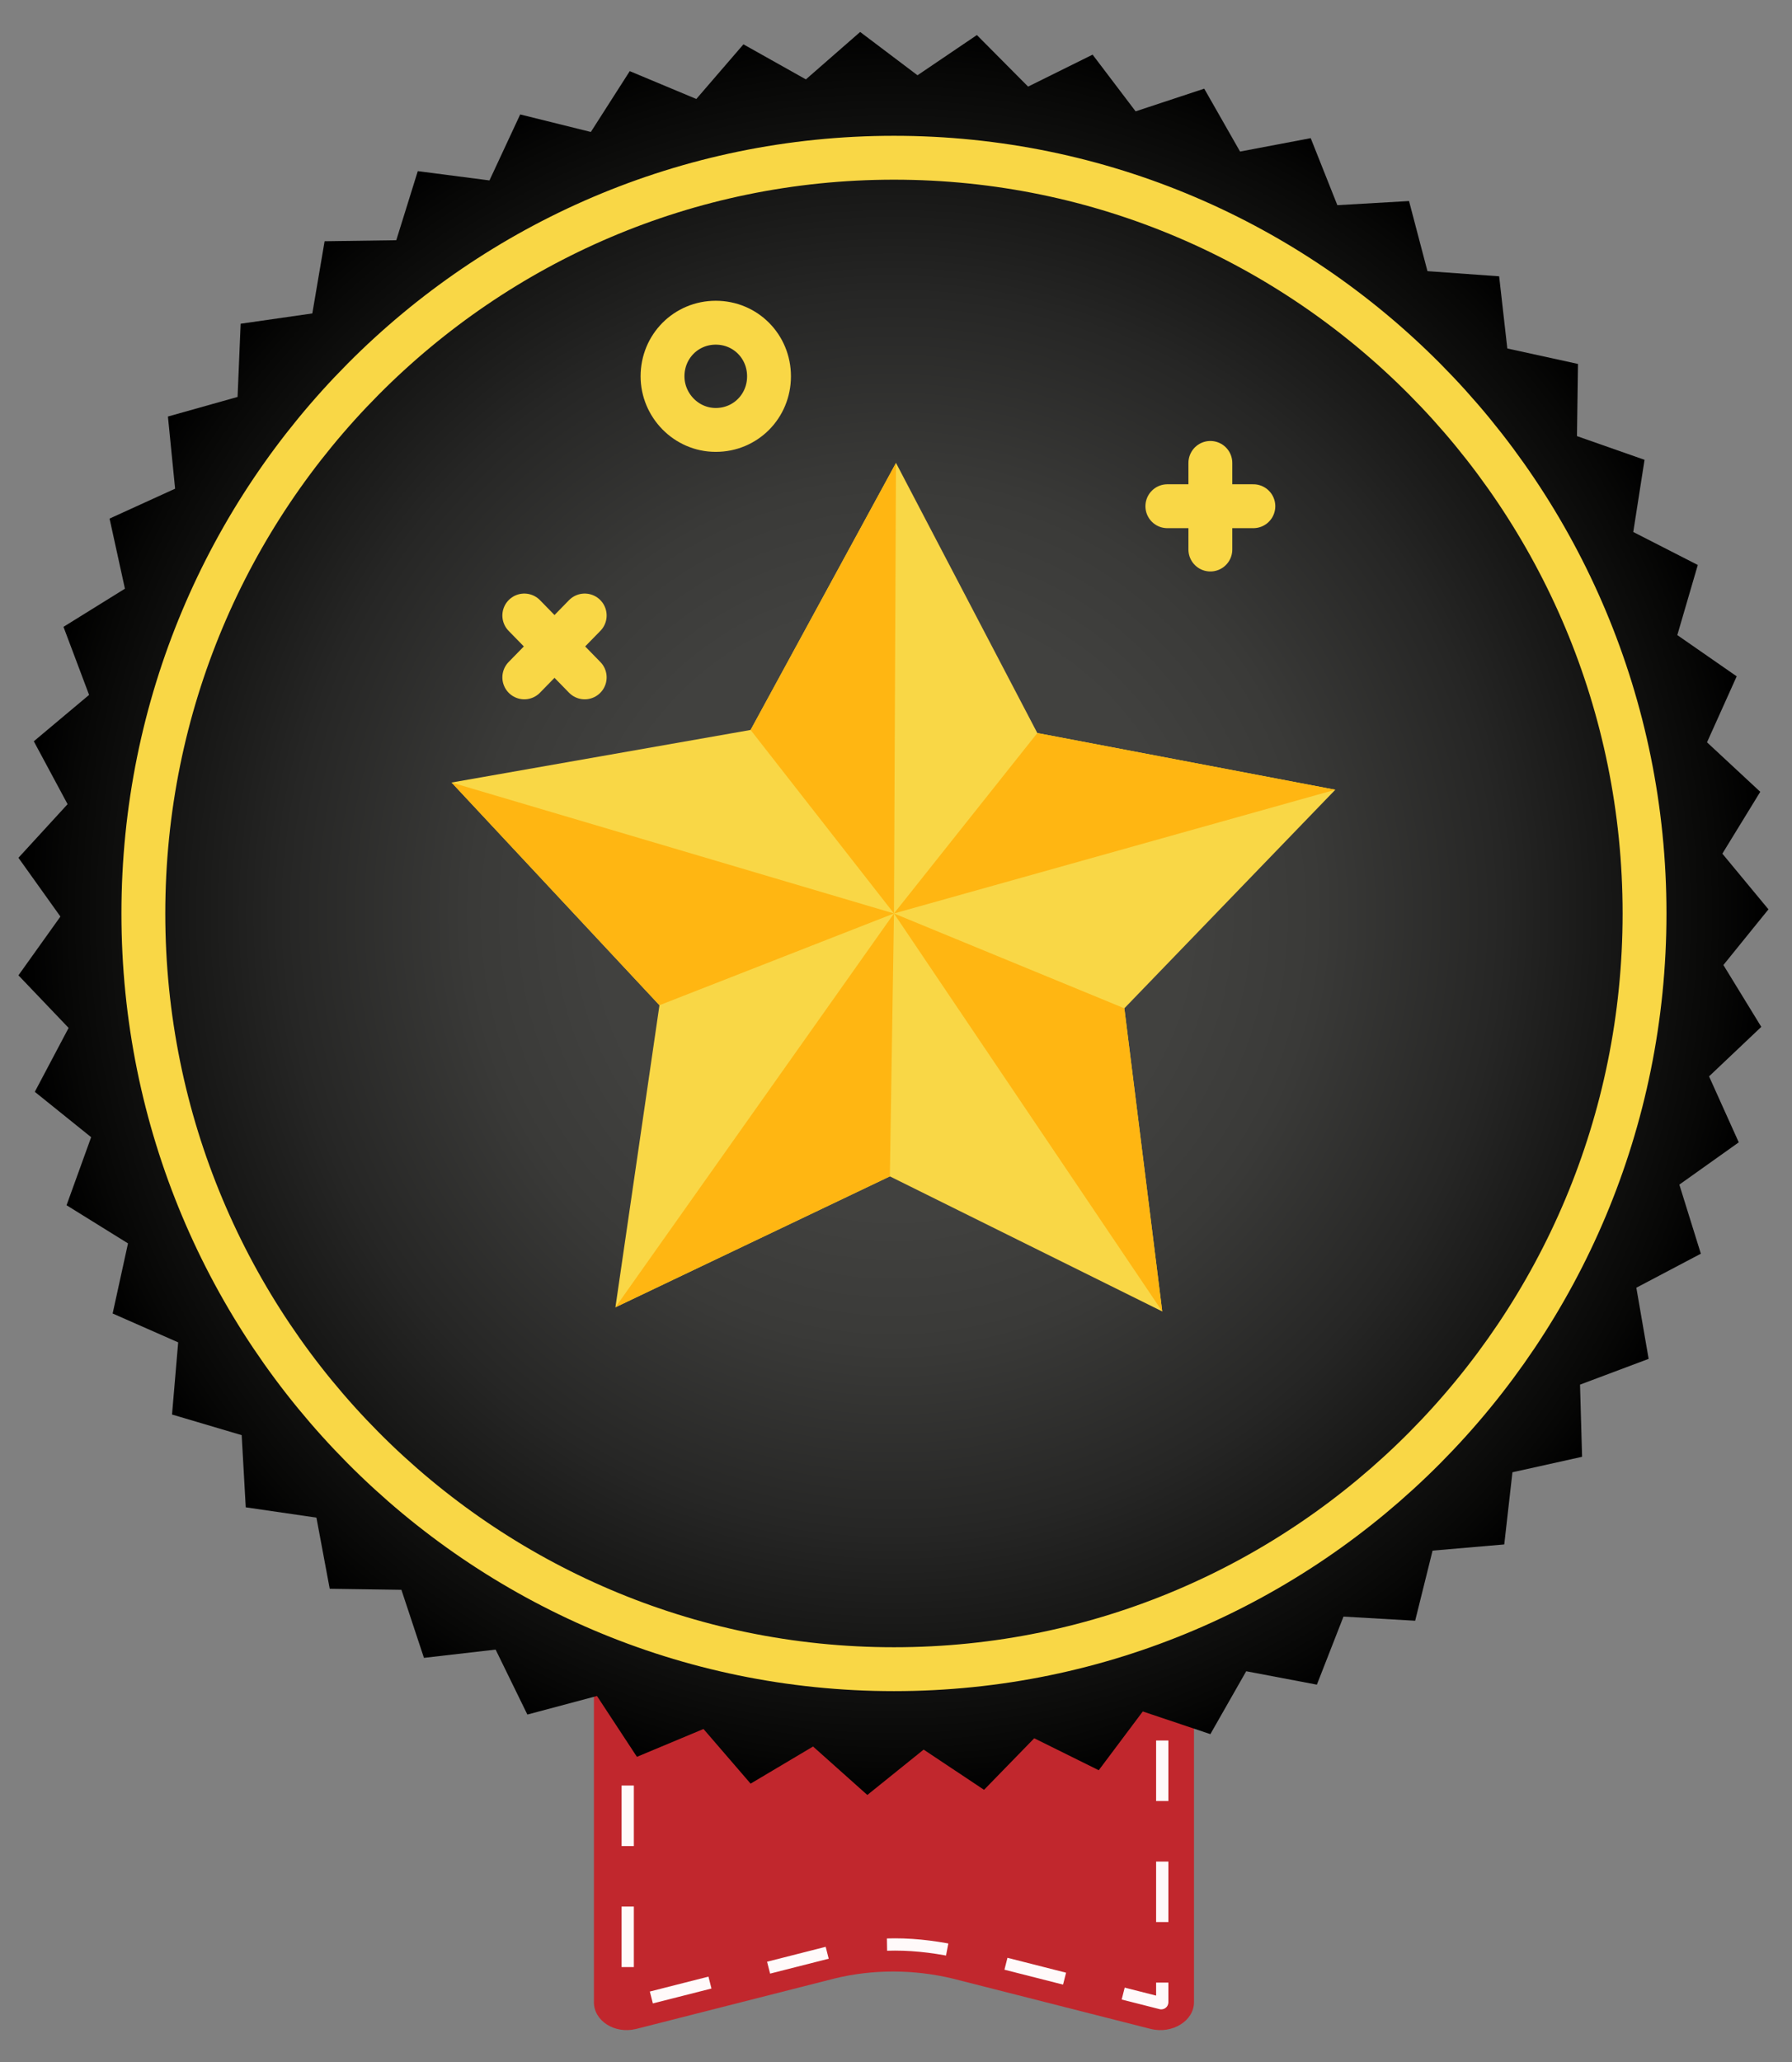 <svg width="80" height="92" viewBox="0 0 80 92" fill="none" xmlns="http://www.w3.org/2000/svg">
<rect x="0" y="0" width="80" height="92" fill="#808080" stroke="none"/>
<path d="M51.383 90.528L42.514 88.274C40.777 87.86 38.949 87.86 37.257 88.274L28.389 90.528C27.429 90.758 26.514 90.16 26.514 89.332V59.248H53.303V89.332C53.303 90.16 52.343 90.758 51.383 90.528Z" fill="#C1272D"/>
<path d="M51.886 59.432V60.076" stroke="#FFFAFA" stroke-width="0.548" stroke-miterlimit="10"/>
<path d="M51.886 61.456V89.332C51.886 89.378 51.84 89.378 51.84 89.378L42.971 87.124C41.966 86.894 40.96 86.756 39.954 86.756C38.903 86.756 37.897 86.894 36.937 87.124L28.069 89.378H28.023C28.023 89.378 28.023 89.378 28.023 89.332V60.766" stroke="#FFFAFA" stroke-width="0.548" stroke-miterlimit="10" stroke-dasharray="2.7 2.7"/>
<path d="M27.886 60.076V59.432" stroke="#FFFAFA" stroke-width="0.548" stroke-miterlimit="10"/>
<path d="M18.651 7.636L21.851 8.05L23.223 5.106L26.377 5.888L28.114 3.174L31.086 4.416L33.189 1.978L35.977 3.542L38.4 1.426L40.96 3.358L43.611 1.564L45.897 3.864L48.777 2.438L50.697 4.968L53.76 3.956L55.36 6.762L58.514 6.164L59.703 9.154L62.903 8.97L63.726 12.098L66.926 12.328L67.291 15.548L70.446 16.238L70.4 19.458L73.417 20.516L72.914 23.736L75.794 25.208L74.88 28.336L77.531 30.176L76.206 33.12L78.583 35.328L76.891 38.088L78.949 40.572L76.937 43.056L78.629 45.816L76.297 48.024L77.623 50.968L74.971 52.854L75.931 55.936L73.051 57.454L73.6 60.628L70.537 61.778L70.629 64.998L67.52 65.688L67.154 68.908L63.954 69.184L63.177 72.312L59.977 72.128L58.789 75.164L55.634 74.566L54.034 77.372L51.017 76.36L49.051 78.982L46.171 77.556L43.931 79.856L41.234 78.062L38.72 80.086L36.297 77.924L33.509 79.58L31.406 77.142L28.434 78.384L26.651 75.67L23.543 76.498L22.126 73.6L18.926 73.968L17.92 70.932L14.72 70.886L14.126 67.712L10.971 67.252L10.789 64.032L7.68 63.112L7.954 59.892L5.029 58.604L5.714 55.476L2.971 53.774L4.069 50.738L1.554 48.714L3.063 45.862L0.823 43.516L2.697 40.894L0.823 38.272L3.017 35.88L1.509 33.074L3.977 31.004L2.834 27.968L5.577 26.266L4.891 23.138L7.817 21.804L7.497 18.584L10.606 17.71L10.743 14.444L13.943 13.984L14.491 10.764L17.691 10.718L18.651 7.636Z" fill="url(#paint0_radial_47_654)"/>
<path d="M54.034 20.654V24.518" stroke="#F9D746" stroke-width="1.958" stroke-miterlimit="10" stroke-linecap="round" stroke-linejoin="round"/>
<path d="M52.114 22.586H55.954" stroke="#F9D746" stroke-width="1.958" stroke-miterlimit="10" stroke-linecap="round" stroke-linejoin="round"/>
<path d="M23.406 27.462L26.103 30.222" stroke="#F9D746" stroke-width="1.958" stroke-miterlimit="10" stroke-linecap="round" stroke-linejoin="round"/>
<path d="M23.406 30.222L26.103 27.462" stroke="#F9D746" stroke-width="1.958" stroke-miterlimit="10" stroke-linecap="round" stroke-linejoin="round"/>
<path d="M29.577 16.79C29.577 15.456 30.629 14.398 31.954 14.398C33.28 14.398 34.331 15.456 34.331 16.79C34.331 18.124 33.28 19.182 31.954 19.182C30.629 19.182 29.577 18.078 29.577 16.79Z" stroke="#F9D746" stroke-width="1.958" stroke-miterlimit="10" stroke-linecap="round" stroke-linejoin="round"/>
<path d="M46.309 32.706L59.611 35.236L50.194 44.988L51.886 58.512L39.726 52.486L27.474 58.328L29.44 44.85L20.16 34.914L33.509 32.568L40 20.654L46.309 32.706Z" fill="#F9D746"/>
<path d="M40 20.654L33.509 32.568L39.909 40.756L40 20.654Z" fill="#FFB612"/>
<path d="M20.16 34.914L29.44 44.85L39.909 40.756L20.16 34.914Z" fill="#FFB612"/>
<path d="M27.474 58.328L39.726 52.486L39.909 40.756L27.474 58.328Z" fill="#FFB612"/>
<path d="M51.886 58.512L39.909 40.756L50.194 44.988L51.886 58.512Z" fill="#FFB612"/>
<path d="M46.309 32.706L39.909 40.756L59.611 35.236L46.309 32.706Z" fill="#FFB612"/>
<path d="M39.909 74.474C58.415 74.474 73.417 59.378 73.417 40.756C73.417 22.134 58.415 7.038 39.909 7.038C21.402 7.038 6.4 22.134 6.4 40.756C6.4 59.378 21.402 74.474 39.909 74.474Z" stroke="#F9D746" stroke-width="1.958" stroke-miterlimit="10"/>
<defs>
<radialGradient id="paint0_radial_47_654" cx="0" cy="0" r="1" gradientUnits="userSpaceOnUse" gradientTransform="translate(39.886 40.751) scale(39.074 39.319)">
<stop offset="0.339" stop-color="#41413F"/>
<stop offset="0.485" stop-color="#3A3A38"/>
<stop offset="0.699" stop-color="#262625"/>
<stop offset="0.953" stop-color="#070706"/>
<stop offset="1"/>
</radialGradient>
</defs>
</svg>
